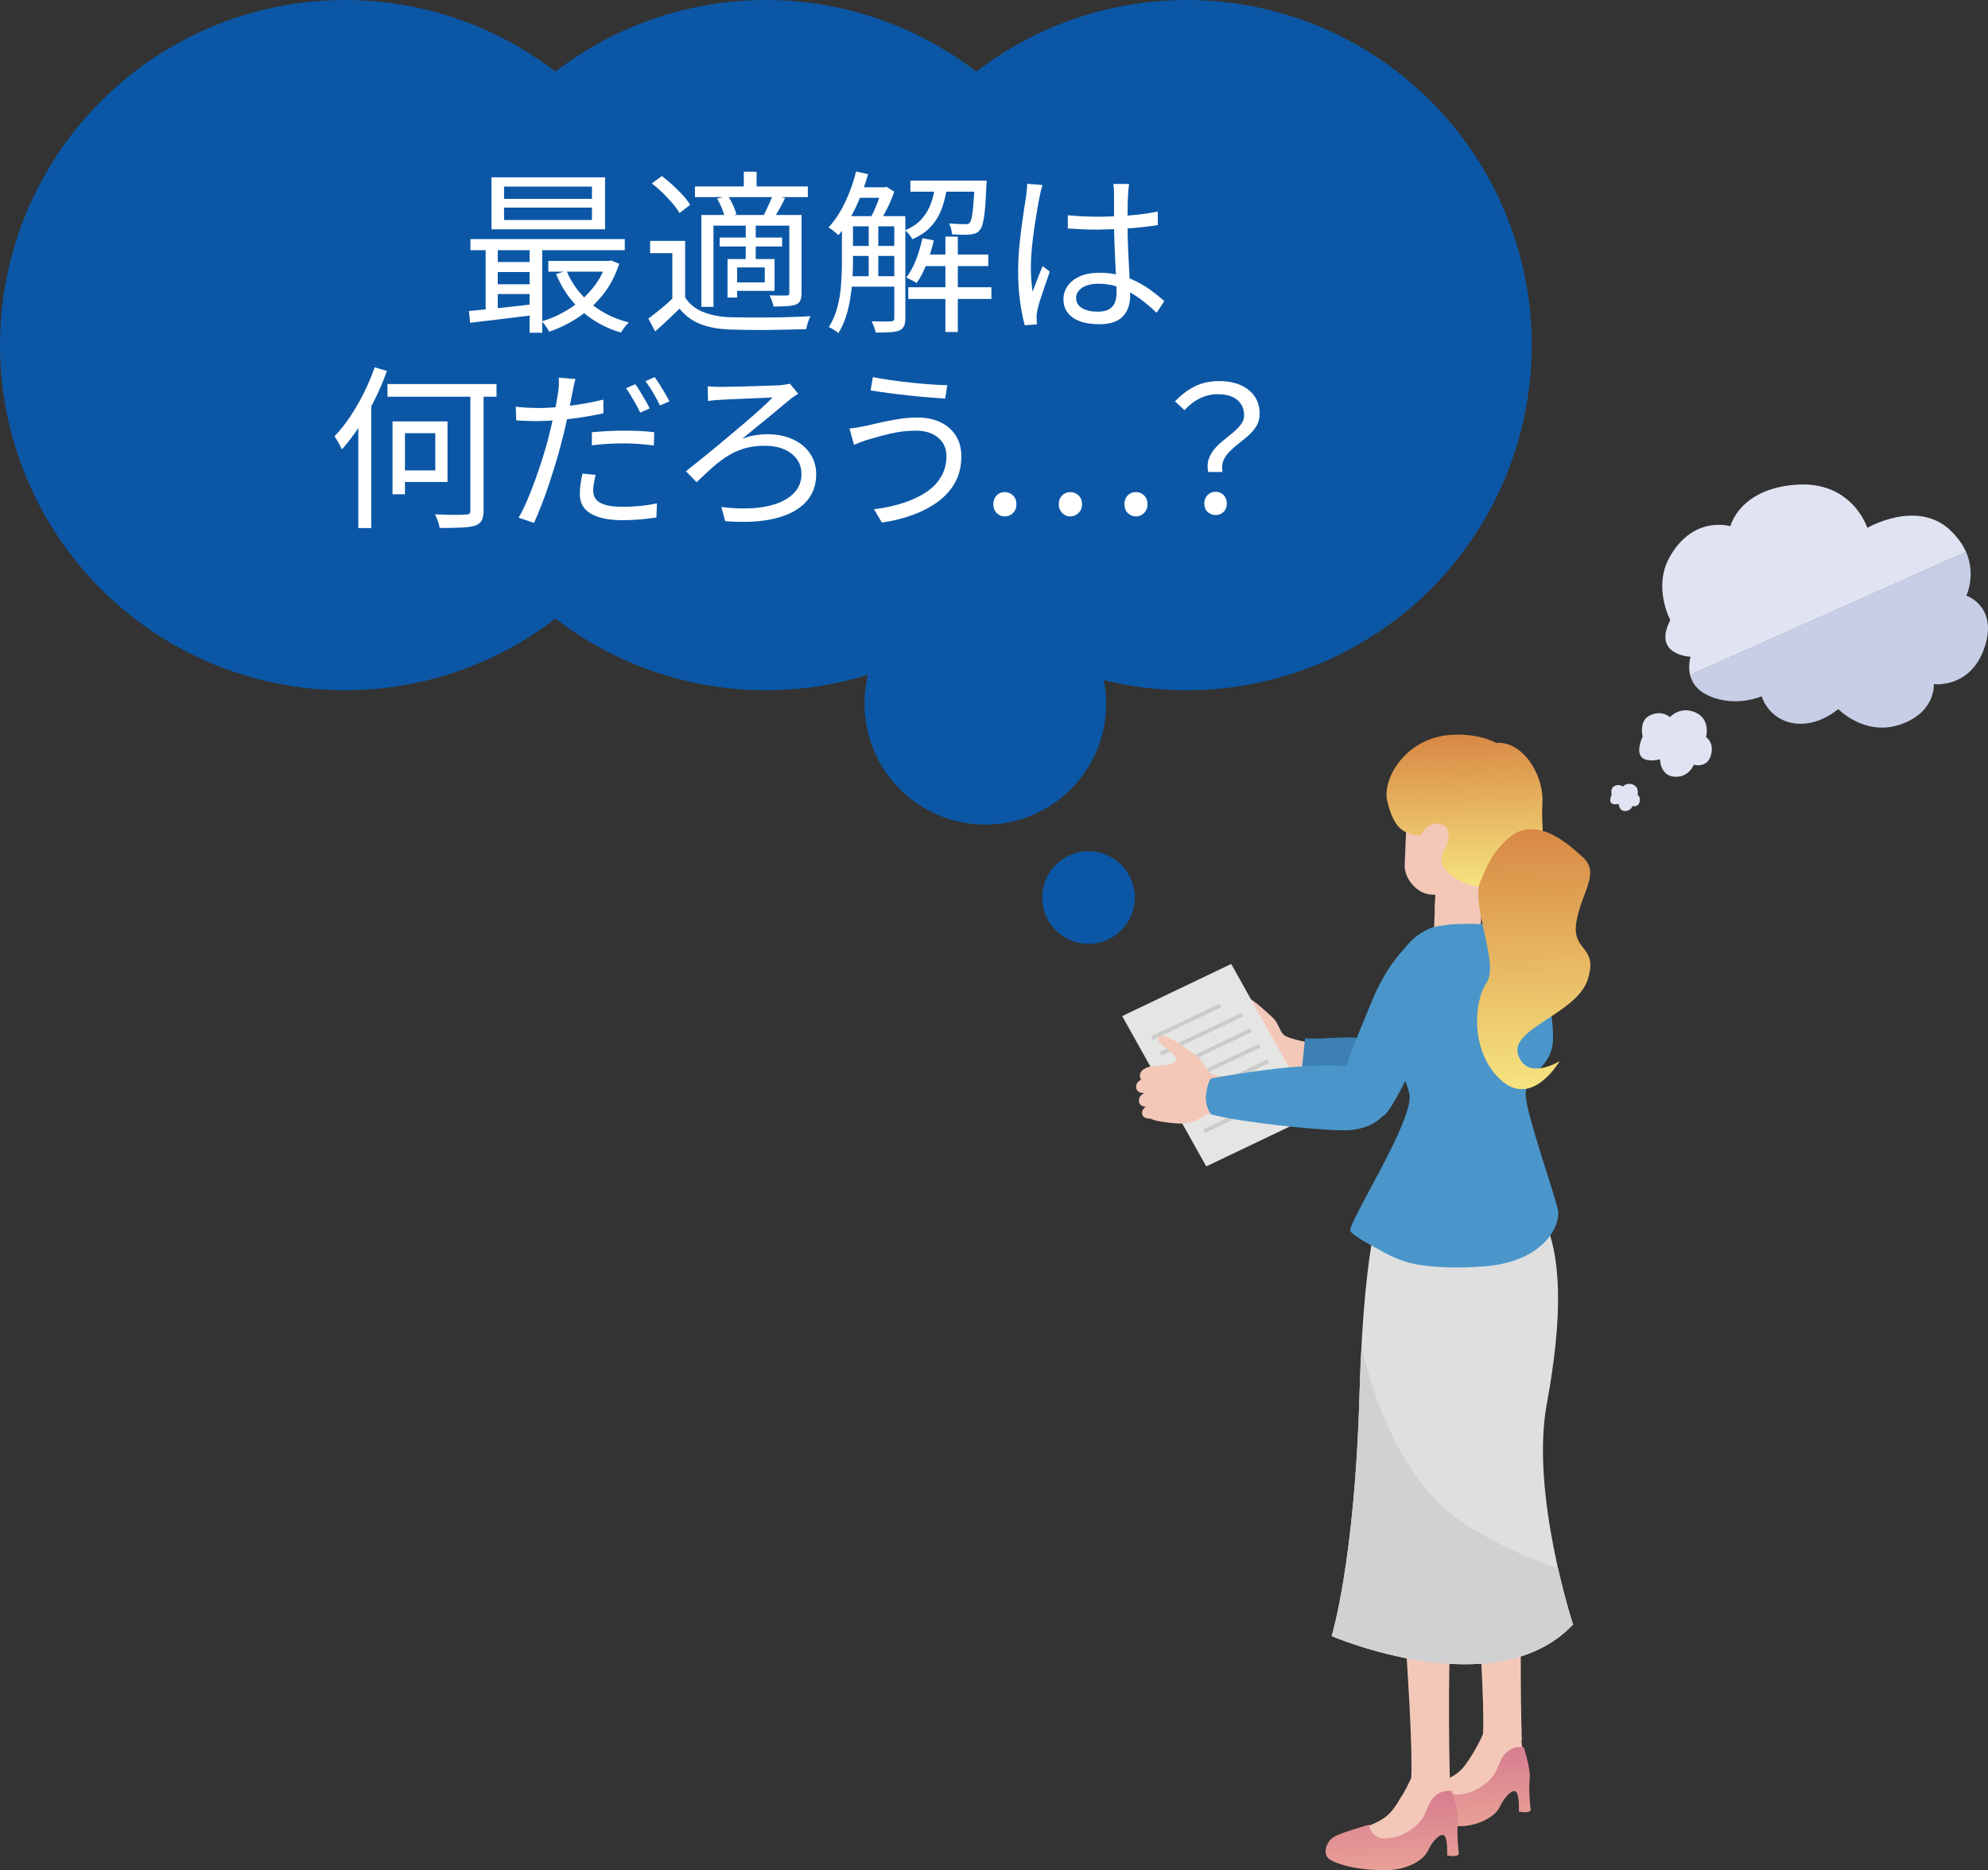 <?xml version="1.0" encoding="UTF-8"?>
<svg xmlns="http://www.w3.org/2000/svg" xmlns:xlink="http://www.w3.org/1999/xlink" viewBox="0 0 318.51 299.55">
  <rect x="0" y="0" width="318.51" height="299.55" fill="#333333" stroke="none"/>
  <defs>
    <style>
      .cls-1 {
        fill: #3c80b3;
      }

      .cls-2, .cls-3 {
        fill: url(#_名称未設定グラデーション_13);
      }

      .cls-4 {
        fill: #fff;
      }

      .cls-5 {
        fill: #5d63a2;
      }

      .cls-6 {
        fill: #c8cee6;
      }

      .cls-7 {
        fill: none;
      }

      .cls-8 {
        fill: #d1d0d2;
      }

      .cls-9, .cls-10 {
        fill: #f3c8b9;
      }

      .cls-3 {
        opacity: .42;
      }

      .cls-3, .cls-10 {
        mix-blend-mode: multiply;
      }

      .cls-11 {
        isolation: isolate;
      }

      .cls-12 {
        fill: #0b57a6;
      }

      .cls-13 {
        fill: url(#_名称未設定グラデーション_13-3);
      }

      .cls-14 {
        fill: #e0e4f2;
      }

      .cls-15 {
        fill: url(#_名称未設定グラデーション_31);
      }

      .cls-16 {
        fill: #cbcbcb;
      }

      .cls-17 {
        fill: url(#_名称未設定グラデーション_13-2);
      }

      .cls-18 {
        fill: #e5e5e4;
      }

      .cls-19 {
        fill: #4a96cb;
      }

      .cls-20 {
        fill: url(#_名称未設定グラデーション_31-2);
      }

      .cls-21 {
        fill: #dedfde;
      }

      .cls-22 {
        clip-path: url(#clippath);
      }
    </style>
    <linearGradient id="_名称未設定グラデーション_13" data-name="名称未設定グラデーション 13" x1="-41.69" y1="493.62" x2="-41.69" y2="505.99" gradientTransform="translate(260.23 -214.57) rotate(-1.82)" gradientUnits="userSpaceOnUse">
      <stop offset="0" stop-color="#d67d8f"/>
      <stop offset="1" stop-color="#e9a097"/>
    </linearGradient>
    <linearGradient id="_名称未設定グラデーション_13-2" data-name="名称未設定グラデーション 13" x1="-53.4" y1="500.27" x2="-53.4" y2="512.65" xlink:href="#_名称未設定グラデーション_13"/>
    <clipPath id="clippath">
      <path class="cls-7" d="M221.75,191.53s-3.18,5.13-3.94,31.89c-.76,26.76-4.46,38.64-4.46,38.64,0,0,26.23,11.3,38.68-1.85,0,0-6.86-20.95-4.22-35.27,2.64-14.32,2.4-24.05-.68-30.16l-3.08-6.11-22.31,2.86Z"/>
    </clipPath>
    <linearGradient id="_名称未設定グラデーション_13-3" data-name="名称未設定グラデーション 13" x1="-13642.13" y1="-165.85" x2="-13642.13" y2="-150.25" gradientTransform="translate(-13402.42 -281.49) rotate(-177.62) scale(1 -1)" xlink:href="#_名称未設定グラデーション_13"/>
    <linearGradient id="_名称未設定グラデーション_31" data-name="名称未設定グラデーション 31" x1="136.64" y1="337.57" x2="136.64" y2="362.12" gradientTransform="translate(87.01 -215.42) rotate(-1.82)" gradientUnits="userSpaceOnUse">
      <stop offset="0" stop-color="#d88844"/>
      <stop offset="1" stop-color="#f6e47f"/>
    </linearGradient>
    <linearGradient id="_名称未設定グラデーション_31-2" data-name="名称未設定グラデーション 31" x1="235.47" y1="101.18" x2="236.99" y2="142.74" gradientTransform="translate(10.14 30.49) rotate(.28)" xlink:href="#_名称未設定グラデーション_31"/>
  </defs>
  <g class="cls-11">
    <g id="_レイヤー_7" data-name="レイヤー_7">
      <g>
        <g>
          <g>
            <g>
              <g>
                <path class="cls-9" d="M210.23,167.09s-3.15-.55-4.21-1.11-1.02-2.03-2.14-3.01c-1.12-.98-4.04-3.93-4.77-3.13-.73.81,1.6,2.09,1.97,3.13.37,1.04-.91.95-1.95.69s-2.76,1.92-2.9,4.49c-.14,2.57.58,3.26,2.73,3.77,2.16.52,3.21.57,4.76-.19s5.99,0,5.99,0l.51-4.65Z"/>
                <path class="cls-9" d="M199.33,163.85s-2.02-1.01-3.92-1.67-3.42-1.28-3.73-.78-.02.82,1.02,1.36c1.04.55,5.52,2.6,5.52,2.6l1.11-1.51Z"/>
                <path class="cls-9" d="M197.45,165.43s-2.11-.82-4.06-1.29c-1.96-.48-3.53-.96-3.79-.43s.06.81,1.14,1.26,5.74,2.07,5.74,2.07l.96-1.61Z"/>
                <path class="cls-9" d="M197.02,167.49s-2.17-.61-4.17-.9c-1.99-.29-3.6-.62-3.81-.07s.13.8,1.26,1.15c1.12.34,5.91,1.52,5.91,1.52l.81-1.69Z"/>
                <path class="cls-9" d="M199.35,169.87s-2.24-.28-4.25-.26-3.65-.07-3.78.51c-.12.58.25.77,1.41.94s6.07.61,6.07.61l.54-1.8Z"/>
              </g>
              <path class="cls-1" d="M209.09,166.28c3.06.41,9.8-1.15,12.91,1.35,3.1,2.5,3.06,4.38,1,5.46-2.05,1.08-8.97.51-13.15-.39-.66-.14-1.37-.36-1.37-.36l.61-6.06Z"/>
              <g>
                <polygon class="cls-18" points="210.73 178.49 193.26 186.83 179.79 162.75 197.26 154.4 210.73 178.49"/>
                <g>
                  <polygon class="cls-16" points="195.7 161.31 184.7 166.57 184.39 166.01 195.39 160.76 195.7 161.31"/>
                  <polygon class="cls-16" points="199.18 162.8 186.09 169.05 185.78 168.5 198.87 162.24 199.18 162.8"/>
                  <polygon class="cls-16" points="200.57 165.28 187.48 171.54 187.17 170.98 200.26 164.73 200.57 165.28"/>
                  <polygon class="cls-16" points="201.96 167.77 188.87 174.02 188.56 173.47 201.65 167.21 201.96 167.77"/>
                  <polygon class="cls-16" points="203.35 170.25 190.26 176.51 189.95 175.95 203.04 169.7 203.35 170.25"/>
                  <polygon class="cls-16" points="204.74 172.74 191.65 178.99 191.34 178.43 204.43 172.18 204.74 172.74"/>
                  <polygon class="cls-16" points="206.13 175.22 193.04 181.48 192.73 180.92 205.82 174.67 206.13 175.22"/>
                </g>
              </g>
            </g>
            <g>
              <path class="cls-9" d="M243.81,278.63s-.52-18.15.31-27.79c.83-9.64-2-25.32-2-25.32l-7.74.85s3.72,42.09,3.22,51.42c-.5,9.33,6.21.85,6.21.85Z"/>
              <path class="cls-9" d="M243.76,276.55s-.22,3.37.6,5.23c.54,1.24-.77,2.14-1.45,2.86-1.49,1.6-1.69,1.56-2.84,3.62-1.15,2.06-5.38,2.8-8.67,2.16-3.29-.64-5.66-1.52-4.37-3.11,1.3-1.59,5.47-1.69,7.55-4.38,1.8-2.33,3.01-5.15,3.01-5.15l6.16-1.23Z"/>
              <path class="cls-2" d="M230.94,285.21s-3.76,1.05-5.41,1.81c-1.58.72-2.07,2.75-1.25,3.57.82.83,4.82,2.14,9.99,1.9,2.58-.12,5.28-1.46,6.02-3.1.74-1.64,2.21-3.07,2.7-2.29s.36,3.05.36,3.05c0,0,1.43.37,1.88-.18,0,0-.37-3.32-.16-4.97s-.96-5.14-.96-5.14c0,0-2.49-.55-3.74,2.3-.7,1.59-.88,2.42-2.55,3.68-1.67,1.26-3.52,1.76-5.01,1.55-.55-.08-1.92-.73-1.89-2.18Z"/>
              <path class="cls-3" d="M230.94,285.21s-3.76,1.05-5.41,1.81c-1.58.72-2.07,2.75-1.25,3.57.82.83,4.82,2.14,9.99,1.9,2.58-.12,5.28-1.46,6.02-3.1.74-1.64,2.21-3.07,2.7-2.29s.36,3.05.36,3.05c0,0,1.43.37,1.88-.18,0,0-.37-3.32-.16-4.97s-.96-5.14-.96-5.14c0,0-2.49-.55-3.74,2.3-.7,1.59-.88,2.42-2.55,3.68-1.67,1.26-3.52,1.76-5.01,1.55-.55-.08-1.92-.73-1.89-2.18Z"/>
            </g>
            <g>
              <path class="cls-9" d="M232.31,285.65s-.52-18.15.31-27.79c.83-9.64-2-25.32-2-25.32l-7.74.85s3.72,42.09,3.22,51.42c-.5,9.33,6.21.85,6.21.85Z"/>
              <path class="cls-9" d="M232.26,283.57s-.22,3.37.6,5.23c.54,1.24-.77,2.14-1.45,2.86-1.49,1.6-1.69,1.56-2.84,3.62-1.15,2.06-5.38,2.8-8.67,2.16-3.29-.64-5.66-1.52-4.37-3.11,1.3-1.59,5.47-1.69,7.55-4.38,1.8-2.33,3.01-5.15,3.01-5.15l6.16-1.23Z"/>
              <path class="cls-17" d="M219.44,292.24s-3.76,1.05-5.41,1.81c-1.58.72-2.07,2.75-1.25,3.57.82.83,4.82,2.14,9.99,1.9,2.58-.12,5.28-1.46,6.02-3.1.74-1.64,2.21-3.07,2.7-2.29s.36,3.05.36,3.05c0,0,1.43.37,1.88-.18,0,0-.37-3.32-.16-4.97s-.96-5.14-.96-5.14c0,0-2.49-.55-3.74,2.3-.7,1.59-.88,2.42-2.55,3.68-1.67,1.26-3.52,1.76-5.01,1.55-.55-.08-1.92-.73-1.89-2.18Z"/>
            </g>
            <path class="cls-21" d="M221.75,191.53s-3.18,5.13-3.94,31.89c-.76,26.76-4.46,38.64-4.46,38.64,0,0,26.23,11.3,38.68-1.85,0,0-6.86-20.95-4.22-35.27,2.64-14.32,2.4-24.05-.68-30.16l-3.08-6.11-22.31,2.86Z"/>
            <g class="cls-22">
              <path class="cls-8" d="M215.63,197.76s.76,35.49,20.12,47.04c19.36,11.55,29.11,7.06,29.11,7.06l-10.61,25.71-53.05-1.92,14.43-77.9Z"/>
            </g>
            <path class="cls-9" d="M237.53,141.54l-.34,8.23s-.81,1.22-3.28,1.12-3.89-1.05-4.18-1.58l.36-8.54,7.45.78Z"/>
            <path class="cls-19" d="M225.26,151.71s-3.09,2.83-5.39,8.48c-2.3,5.65-5.51,12.59-4.62,14.96.89,2.37,4.8,4.55,6.46,3.54,1.66-1.01,7.5-13.8,7.91-16.21s.5-10.93-4.36-10.78Z"/>
            <path class="cls-5" d="M243.54,150.71s4.32,3.19.07,10.02c-2.69,4.33-8.37,16.29-10.97,17.54s-4.86-.47-5.31-2.52,8.93-20.17,8.93-20.17c0,0,3.22-8.01,7.27-4.87Z"/>
            <path class="cls-19" d="M249.67,194.19c0-.07-.01-.13-.03-.2-.44-2.44-4.91-14.9-5.19-18.43-.29-3.71,4.11-4.19,4.35-8.86.24-4.68-1.74-12.51-5.27-15.99-1.33-1.78-2.98-2.26-4.65-2.5-.5-.09-1.04-.16-1.62-.19,0,0,0,0,0,0,0,0,0,0,0,0-1.08-.07-2.3-.06-3.74-.01-1.27.04-2.53.21-3.75.46h0c-.1.02-.18.05-.26.08-1.64.56-8.46,3.77-6.18,14.93,0,.02.05.77.07.81.59,2.81-.69,4.41.44,5.7.05.11.1.22.14.33.87,1.98,1.57,3.72,1.82,4.85.92,4.03-9.89,20.69-9.45,21.99.15.44,1.72,1.47,3.87,2.6,1.59.94,3.45,1.9,5.15,2.37,0,0,.03,0,.08.03.11.04.22.07.32.09,1.19.32,5.03,1.13,12.12.58,8.7-.68,11.81-5.68,11.77-8.53,0-.03,0-.06,0-.09Z"/>
            <path class="cls-10" d="M237.53,141.54l-.19,4.64s-.89,1.43-3.42,1.33c-2.52-.11-4.06-1.64-4.06-1.64l.15-3.61,7.51-.72Z"/>
            <rect class="cls-9" x="225.28" y="123.69" width="14.96" height="19.73" rx="4.55" ry="4.55" transform="translate(459.76 276.67) rotate(-177.62)"/>
            <path class="cls-13" d="M230.74,126.59s.67,1.24,4.62,2.81c3.95,1.57,6.54,2.09,6.54,2.09l-.2,4.76s1.96-1.34,1.94-5.09c-.02-3.75-2.25-9.72-7.86-10.64-5.61-.93-6.91,1.33-6.91,1.33,0,0-4.28,1.67-3.58,5.67.7,4.01,1.59,4.97,1.59,4.97,0,0,3.82-1.34,3.85-5.89Z"/>
            <path class="cls-15" d="M227.49,133.91c-2.22-.4-4.12-.7-5.25-5.71-.78-3.48,3.02-10.25,10.67-10.52,4.41-.16,6.8,1.33,6.8,1.33,3.97-.44,7.66,4.78,7.41,9.62-.05,1.06-.06,2.3.02,3.63.42,7.7-8.33,12.66-14.5,8.04-1.31-.98-1.99-2.04-1.63-3.15,1.75-5.35-3.52-3.22-3.52-3.22"/>
            <path class="cls-9" d="M227.49,133.91s1.47-2.9,3.72-1.73-.16,6.58-3.58,6.08l-.14-4.35Z"/>
            <g>
              <path class="cls-9" d="M195.97,172.32s-.31.29-1.59-.21c-1.28-.49-1.44-2.17-2.84-3.12s-5.13-3.9-5.85-2.89c-.72,1.02,2.11,2.15,2.67,3.28s-2.43,1.6-3.64,1.44-1.34,2.17-1.14,5.1-.42,3.42,3.62,3.9c2.52.3,3.72.2,5.37-.87,1.65-1.07,4.52-1.31,4.52-1.31l-1.13-5.33Z"/>
              <path class="cls-9" d="M184.61,174.99s-2.28.53-2.55-.63c-.27-1.16,1.09-1.75,2.06-1.81s3.9-.61,3.86.41-2.04,1.75-3.38,2.03Z"/>
              <path class="cls-9" d="M185.06,177.19s-2.28.53-2.55-.63c-.27-1.16,1.09-1.75,2.06-1.81s3.9-.61,3.86.41-2.04,1.75-3.38,2.03Z"/>
              <path class="cls-9" d="M185.29,179.08s-2.04.47-2.28-.57.98-1.57,1.85-1.62c.87-.05,3.49-.55,3.46.37-.03.92-1.83,1.57-3.03,1.82Z"/>
              <path class="cls-9" d="M185.21,173.22s-2.28.53-2.55-.63c-.27-1.16,1.09-1.75,2.06-1.81.97-.06,3.9-.61,3.86.41s-2.04,1.75-3.38,2.03Z"/>
            </g>
            <path class="cls-19" d="M194.06,178.51c4.72,1.26,16.87,2.5,21.03,2.54,4.16.04,6.35-1.78,7.05-3.17.7-1.39,1.46-6.07-5.87-7.04-7.33-.97-22.27,1.91-22.27,1.91,0,0-.54.67-.78,2.55-.23,1.88.82,3.21.82,3.21Z"/>
            <path class="cls-20" d="M241.25,134.63c4.39-4.35,9.62.14,12.4,2.72,2.78,2.58-.4,5.76-1.11,10.45-.71,4.69,3.61,3.66,1.83,9.13-1.77,5.47-12.63,7.86-11.13,12.07,1.49,4.2,6.64.96,6.64.96,0,0-4.35,7.55-9.34,3.1-4.99-4.45-4.48-12.61-2.37-15.63,2.11-3.02-2.62-12.48-.97-16.32,1.65-3.84,2.29-4.74,4.05-6.48Z"/>
          </g>
          <g>
            <path class="cls-14" d="M263.18,117.94s-.68-2.56,1.26-3.4,3.1.33,3.1.33c0,0,1.64-1.85,4.11-.75,2.47,1.1,1.69,3.96,1.69,3.96,0,0,1.39.86.76,2.95-.63,2.09-2.72,1.46-2.72,1.46,0,0-.79,2.09-3.11,1.92s-2.31-2.8-2.31-2.8c0,0-4.97,1.45-2.77-3.66Z"/>
            <path class="cls-14" d="M258.21,127.26s-.28-1.05.51-1.39c.79-.34,1.27.13,1.27.13,0,0,.67-.76,1.68-.31s.69,1.62.69,1.62c0,0,.57.35.31,1.2s-1.11.6-1.11.6c0,0-.32.85-1.27.79-.95-.07-.94-1.14-.94-1.14,0,0-2.03.59-1.13-1.49Z"/>
            <g>
              <path class="cls-14" d="M312.4,84.86c-5.36-4.92-13.22-.31-13.22-.31,0,0-2.41-7.6-11.48-6.91-9.07.69-10.46,6.65-10.46,6.65,0,0-6.02-1.87-9.81,5.08-2.6,4.78.18,9.96.18,9.96-2.94,5.63,3.25,5.87,3.25,5.87,0,0-.45,1.38-.08,2.92l44.21-19.71c-.51-1.16-1.32-2.36-2.59-3.53Z"/>
              <path class="cls-6" d="M273.83,111.48c4.41,1.88,8.42.04,8.42.04,0,0,.98,3.57,4.97,4.3,3.99.73,7.29-2.25,7.29-2.25,0,0,4.26,4.44,9.97,2.47,5.72-1.97,5.35-6.46,5.35-6.46,0,0,5.87.76,8.11-5.84,2.24-6.6-2.9-8.34-2.9-8.34,0,0,1.59-3.27-.05-7.02l-44.21,19.71c.29,1.22,1.1,2.54,3.05,3.37Z"/>
            </g>
          </g>
        </g>
        <g>
          <g>
            <circle class="cls-12" cx="55.28" cy="55.28" r="55.28"/>
            <circle class="cls-12" cx="122.71" cy="55.28" r="55.28"/>
            <circle class="cls-12" cx="190.13" cy="55.28" r="55.28"/>
          </g>
          <circle class="cls-12" cx="157.87" cy="112.72" r="19.36"/>
          <circle class="cls-12" cx="174.4" cy="143.76" r="7.42"/>
        </g>
        <g>
          <path class="cls-4" d="M75.12,49.82c.91-.09,1.96-.2,3.13-.31,1.17-.11,2.41-.24,3.72-.39,1.31-.15,2.62-.3,3.93-.45l.03,1.74c-1.91.24-3.79.48-5.64.7-1.85.23-3.51.42-4.96.59l-.2-1.88ZM75.37,38.3h24.73v1.77h-24.73v-1.77ZM77.81,38.91h1.94v11.39h-1.94v-11.39ZM78.74,28.4h18.2v8.33h-18.2v-8.33ZM79.05,41.97h6.9v1.6h-6.9v-1.6ZM79.05,45.53h6.9v1.57h-6.9v-1.57ZM80.76,29.89v1.96h14.08v-1.96h-14.08ZM80.76,33.25v1.99h14.08v-1.99h-14.08ZM84.85,38.86h2.02v14.44h-2.02v-14.44ZM97.16,41.8h.39l.37-.08,1.29.53c-.62,1.91-1.5,3.57-2.64,4.99s-2.45,2.62-3.93,3.6c-1.48.98-3.03,1.74-4.66,2.29-.11-.24-.29-.53-.52-.87-.23-.34-.45-.6-.66-.79,1.12-.32,2.22-.77,3.29-1.35,1.08-.58,2.08-1.26,3-2.04.93-.79,1.74-1.68,2.44-2.68.7-1,1.24-2.09,1.61-3.27v-.34ZM87.85,41.8h9.95v1.71h-9.95v-1.71ZM90.77,43.37c.82,2.02,2.1,3.75,3.83,5.2,1.73,1.45,3.78,2.48,6.15,3.07-.13.13-.28.3-.45.49s-.32.39-.46.59c-.14.2-.26.38-.35.55-2.47-.73-4.59-1.9-6.35-3.52-1.77-1.62-3.12-3.58-4.05-5.87l1.68-.5Z"/>
          <path class="cls-4" d="M109.77,47.64c.65,1.03,1.59,1.79,2.8,2.3,1.22.5,2.65.8,4.29.87.79.02,1.74.03,2.86.04,1.12.01,2.3.01,3.53,0,1.23,0,2.43-.03,3.59-.07,1.16-.04,2.16-.08,3-.14-.07.15-.16.35-.25.59s-.18.5-.25.76c-.07.26-.13.5-.17.73-.79.02-1.72.04-2.79.07s-2.19.05-3.35.06-2.28,0-3.36-.01c-1.09-.02-2.01-.04-2.78-.06-1.85-.08-3.43-.37-4.74-.9-1.31-.52-2.4-1.34-3.28-2.44-.62.6-1.25,1.2-1.89,1.81s-1.31,1.22-2.01,1.84l-1.09-2.07c.62-.45,1.29-.97,2.01-1.56s1.4-1.19,2.03-1.81h1.85ZM109.77,38.58v9.93h-2.05v-7.96h-3.56v-1.96h5.61ZM104.44,29.38l1.6-1.18c.58.43,1.16.92,1.75,1.46.59.54,1.13,1.09,1.63,1.63.49.54.88,1.05,1.16,1.52l-1.71,1.32c-.26-.47-.64-.99-1.12-1.56-.49-.57-1.01-1.13-1.58-1.69-.57-.55-1.15-1.05-1.73-1.5ZM111.34,29.86h18.09v1.71h-18.09v-1.71ZM112.38,34.43h14.86v1.71h-12.93v13.01h-1.94v-14.72ZM114.88,31.82l1.74-.45c.3.43.57.92.83,1.49s.43,1.05.52,1.46l-1.85.5c-.07-.41-.23-.9-.46-1.46-.23-.56-.49-1.08-.77-1.54ZM115.3,38.05h10.01v1.43h-10.01v-1.43ZM116.56,41.49h1.54v6.17h-1.54v-6.17ZM117.37,41.49h6.73v5.1h-6.73v-1.35h5.16v-2.41h-5.16v-1.35ZM119.17,27.5h2.05v3.39h-2.05v-3.39ZM119.48,36h1.6v5.92h-1.6v-5.92ZM123.82,31.23l1.96.5c-.28.58-.57,1.15-.88,1.7s-.59,1.02-.85,1.42l-1.66-.45c.24-.47.5-1,.77-1.6.27-.6.49-1.12.66-1.57ZM126.46,34.43h1.96v12.45c0,.52-.06.93-.18,1.22-.12.29-.36.52-.72.69-.39.13-.88.22-1.46.25-.58.04-1.29.06-2.13.06-.04-.26-.12-.57-.25-.91-.13-.35-.26-.64-.39-.88.64.02,1.21.03,1.71.03h1.04c.17-.02.28-.05.34-.11.06-.05.08-.17.08-.34v-12.45Z"/>
          <path class="cls-4" d="M137.14,27.47l1.94.42c-.36,1.27-.78,2.5-1.26,3.7-.49,1.2-1.02,2.31-1.61,3.35-.59,1.04-1.22,1.95-1.89,2.74-.09-.11-.24-.25-.43-.41-.2-.16-.4-.32-.6-.48-.21-.16-.39-.29-.53-.38.99-1.07,1.87-2.39,2.62-3.97.76-1.58,1.35-3.24,1.78-4.98ZM134.89,34.62h1.77v7.46c0,.84-.03,1.76-.1,2.75-.06.99-.18,1.99-.34,3s-.39,1.99-.7,2.93c-.31.94-.71,1.81-1.19,2.59-.11-.11-.26-.23-.45-.35-.19-.12-.38-.24-.57-.35-.2-.11-.37-.2-.52-.25.64-1.01,1.1-2.11,1.4-3.29s.49-2.39.57-3.62c.08-1.22.13-2.36.13-3.41v-7.46ZM135.73,34.62h8.11v1.63h-8.11v-1.63ZM135.73,39.39h8.11v1.6h-8.11v-1.6ZM135.73,44.24h8.11v1.68h-8.11v-1.68ZM137.19,30h4.63v1.68h-4.63v-1.68ZM139.18,35.41h1.54v9.53h-1.54v-9.53ZM141.31,30h.42l.31-.08,1.23.79c-.3.88-.68,1.79-1.15,2.73s-.92,1.74-1.35,2.4c-.17-.13-.39-.27-.66-.43-.27-.16-.51-.29-.72-.38.24-.41.49-.89.73-1.44s.47-1.11.67-1.68c.21-.57.38-1.08.51-1.53v-.37ZM143.25,34.62h1.8v16.38c0,.5-.07.91-.21,1.22-.14.31-.39.55-.74.71-.36.15-.83.24-1.43.28-.6.04-1.39.06-2.38.06-.04-.24-.12-.54-.25-.9s-.26-.65-.39-.9c.73.02,1.38.03,1.95.03s.95-.01,1.14-.03c.19,0,.32-.04.41-.11s.13-.21.13-.39v-16.35ZM149.87,29.49h1.94c-.17,1.29-.44,2.5-.81,3.62-.38,1.12-.94,2.13-1.7,3.01-.76.89-1.8,1.62-3.13,2.2-.11-.23-.28-.48-.5-.76s-.45-.5-.67-.67c1.16-.49,2.07-1.11,2.72-1.87.65-.76,1.15-1.61,1.47-2.55.33-.94.56-1.94.69-2.99ZM147.79,38.16l1.82.34c-.3,1.31-.68,2.56-1.15,3.77s-1,2.23-1.6,3.07c-.11-.09-.27-.19-.48-.3s-.41-.21-.62-.31c-.21-.1-.39-.19-.56-.27.62-.8,1.14-1.76,1.57-2.88.43-1.11.77-2.26,1.01-3.43ZM145.52,46.01h13.32v1.88h-13.32v-1.88ZM145.86,28.93h10.97v1.77h-10.97v-1.77ZM147.68,40.77h10.66v1.85h-10.66v-1.85ZM151.47,37.9h1.99v15.28h-1.99v-15.28ZM156.18,28.93h1.91c-.02.37-.04.64-.06.79-.05,1.55-.13,2.81-.22,3.78-.09.97-.21,1.72-.34,2.24s-.3.9-.5,1.12c-.17.22-.37.39-.62.49-.24.1-.54.17-.9.21-.28.04-.69.05-1.24.04-.54,0-1.1-.03-1.68-.07-.02-.26-.07-.56-.15-.9s-.2-.62-.35-.84c.56.04,1.07.07,1.54.09.47.02.79.03.98.03.21,0,.37-.02.5-.04s.24-.1.34-.21c.11-.15.22-.45.31-.9.09-.45.18-1.12.25-2.02.07-.9.15-2.07.22-3.53v-.28Z"/>
          <path class="cls-4" d="M167.04,29.63c-.06.15-.12.34-.18.57-.07.23-.12.47-.17.72-.05.24-.09.45-.13.62-.11.52-.23,1.15-.35,1.87s-.25,1.5-.38,2.33c-.13.83-.25,1.67-.35,2.53-.1.85-.18,1.67-.24,2.45-.06.79-.08,1.5-.08,2.13,0,.67.02,1.32.07,1.93.05.62.12,1.27.21,1.96.15-.43.32-.89.51-1.37.19-.48.38-.97.57-1.46.2-.48.37-.91.52-1.29l1.15.9c-.22.64-.47,1.35-.74,2.14-.27.8-.52,1.55-.76,2.27-.23.72-.4,1.31-.49,1.78-.04.19-.07.4-.1.65-.03.24-.03.45-.01.62,0,.13,0,.29.01.48,0,.19.02.35.04.5l-1.96.14c-.28-1.01-.53-2.27-.74-3.77-.22-1.51-.32-3.2-.32-5.09,0-1.05.05-2.14.15-3.27.1-1.13.22-2.24.36-3.32.14-1.08.28-2.08.42-2.99.14-.91.26-1.65.35-2.23.04-.32.07-.65.11-1.01s.06-.68.06-.98l2.47.2ZM180.9,29.46c-.04.28-.07.56-.1.84-.03.28-.05.56-.07.84-.02.34-.04.77-.05,1.29-.02.52-.03,1.08-.03,1.67v1.72c0,1.07.02,2.13.06,3.2s.08,2.1.14,3.11.11,1.96.15,2.85.07,1.7.07,2.43c0,.56-.08,1.11-.24,1.66-.16.54-.42,1.03-.79,1.46-.36.43-.86.77-1.49,1.02-.63.25-1.41.38-2.34.38-1.89,0-3.33-.35-4.33-1.06-1-.71-1.5-1.69-1.5-2.94,0-.79.23-1.5.69-2.15.46-.65,1.11-1.15,1.96-1.53.85-.37,1.89-.56,3.13-.56s2.3.13,3.3.41c1,.27,1.93.63,2.78,1.07.85.44,1.63.93,2.34,1.46.71.53,1.36,1.06,1.96,1.59l-1.23,1.88c-.97-.93-1.95-1.75-2.93-2.44s-2-1.24-3.04-1.63c-1.05-.39-2.16-.59-3.34-.59-1.07,0-1.93.21-2.59.63-.66.42-1,.97-1,1.64,0,.71.32,1.26.95,1.64.64.38,1.46.57,2.47.57.8,0,1.43-.13,1.87-.39s.75-.62.92-1.07.27-.98.27-1.6c0-.5-.02-1.19-.06-2.05-.04-.86-.08-1.8-.14-2.82-.05-1.02-.1-2.06-.14-3.13-.04-1.07-.06-2.07-.06-3v-4.68c0-.24,0-.53-.03-.86-.02-.33-.05-.61-.09-.86h2.53ZM171.08,34.48c.8.07,1.59.13,2.36.17.77.04,1.57.06,2.41.06,1.68,0,3.36-.06,5.02-.2,1.66-.13,3.21-.34,4.63-.62v2.16c-1.5.24-3.07.42-4.73.53s-3.31.18-4.98.2c-.81,0-1.59-.02-2.34-.05-.76-.04-1.55-.09-2.37-.14v-2.1Z"/>
          <path class="cls-4" d="M60.03,58.83l1.96.59c-.56,1.57-1.22,3.12-1.98,4.64-.76,1.52-1.58,2.96-2.47,4.3-.89,1.35-1.81,2.55-2.76,3.62-.08-.17-.18-.38-.32-.65-.14-.26-.29-.53-.45-.8s-.3-.48-.43-.63c.88-.91,1.71-1.97,2.51-3.15.79-1.19,1.53-2.46,2.2-3.8.67-1.35,1.25-2.72,1.74-4.12ZM57.4,66.15l2.05-2.07.03.03v20.47h-2.07v-18.43ZM62.08,61.52h17.47v2.02h-17.47v-2.02ZM62.89,67.5h1.99v11.67h-1.99v-11.67ZM63.82,67.5h7.88v9.7h-7.88v-1.85h5.92v-5.97h-5.92v-1.88ZM75.38,62.28h2.1v19.43c0,.73-.1,1.28-.31,1.66s-.57.65-1.09.84c-.51.15-1.23.25-2.16.29s-2.09.07-3.48.07c-.04-.32-.13-.68-.28-1.09-.15-.41-.31-.77-.48-1.09.75.02,1.46.04,2.13.06.67.02,1.26.02,1.75.01.49,0,.84-.02,1.05-.04.3,0,.5-.05.6-.15s.15-.29.15-.57v-19.41Z"/>
          <path class="cls-4" d="M85.98,65.36c1.05,0,2.17-.05,3.38-.16,1.2-.1,2.43-.26,3.69-.46,1.25-.21,2.46-.45,3.62-.73v2.19c-1.16.26-2.37.48-3.64.67-1.27.19-2.52.33-3.75.43-1.22.1-2.33.15-3.32.15-.62,0-1.19-.01-1.71-.04-.52-.03-1.04-.05-1.54-.07l-.08-2.19c.67.07,1.27.13,1.81.15.53.03,1.05.04,1.56.04ZM92.2,60.71c-.09.3-.19.67-.28,1.12s-.17.81-.22,1.09c-.13.67-.29,1.45-.46,2.34-.18.89-.38,1.82-.59,2.79-.22.97-.45,1.93-.71,2.86-.24.99-.54,2.07-.9,3.24-.36,1.17-.73,2.34-1.12,3.52s-.8,2.29-1.21,3.34c-.41,1.05-.8,1.96-1.15,2.75l-2.47-.84c.43-.73.87-1.6,1.3-2.61.44-1.01.87-2.1,1.29-3.25.42-1.16.81-2.31,1.18-3.46.36-1.15.68-2.22.94-3.21.17-.65.34-1.35.51-2.07.17-.73.33-1.44.49-2.15.16-.7.29-1.35.39-1.94.1-.59.18-1.07.24-1.44.06-.39.09-.81.11-1.24.02-.43,0-.79-.03-1.06l2.69.22ZM95.43,76.05c-.11.47-.21.91-.28,1.33-.08.42-.11.82-.11,1.19,0,.34.06.66.18.97.12.31.35.58.69.83s.82.44,1.44.59c.63.15,1.43.22,2.43.22.9,0,1.82-.05,2.76-.14s1.85-.23,2.71-.42l-.08,2.27c-.75.11-1.58.21-2.5.3-.91.08-1.89.13-2.92.13-2.21,0-3.9-.35-5.08-1.04-1.18-.69-1.77-1.73-1.77-3.11,0-.54.04-1.08.11-1.61.07-.53.18-1.1.31-1.7l2.1.2ZM94.84,69.23c.75-.07,1.57-.13,2.45-.18s1.78-.07,2.68-.07c.82,0,1.65.02,2.48.05.83.04,1.62.1,2.37.2l-.06,2.13c-.71-.09-1.47-.17-2.27-.24-.8-.07-1.62-.1-2.44-.1-.9,0-1.78.02-2.64.07s-1.72.13-2.58.24v-2.1ZM101.79,61.55c.24.32.5.71.78,1.18.28.47.56.93.83,1.4.27.47.5.9.69,1.29l-1.52.67c-.17-.39-.39-.82-.66-1.29-.27-.47-.54-.93-.81-1.4s-.54-.87-.8-1.21l1.49-.65ZM104.88,60.4c.26.36.54.77.84,1.24.3.47.58.93.85,1.4.27.47.5.88.69,1.24l-1.52.67c-.3-.64-.66-1.31-1.09-2.03s-.84-1.34-1.23-1.87l1.46-.65Z"/>
          <path class="cls-4" d="M113.37,61.88c.26.02.56.04.88.06.33.02.69.03,1.08.03.3,0,.76,0,1.39-.02.63,0,1.34-.02,2.13-.04.79-.02,1.59-.04,2.4-.07s1.54-.05,2.2-.07c.66-.02,1.17-.04,1.53-.06.24-.04.51-.07.81-.11s.55-.08.76-.14l1.35,1.63c-.19.09-.4.22-.65.39s-.44.31-.59.42c-.52.43-1.11.91-1.75,1.46-.65.54-1.32,1.1-2.03,1.68s-1.41,1.15-2.09,1.7-1.31,1.07-1.89,1.56c.77-.3,1.49-.5,2.16-.6.67-.1,1.29-.15,1.85-.15,1.57,0,2.94.27,4.11.81s2.08,1.29,2.75,2.26c.66.96,1,2.08,1,3.35,0,1.79-.57,3.3-1.71,4.5-1.14,1.21-2.8,2.07-4.96,2.59-2.17.52-4.81.66-7.91.42l-.62-2.27c1.95.24,3.71.3,5.29.17,1.58-.13,2.93-.43,4.05-.9,1.12-.47,1.99-1.09,2.59-1.85.61-.77.91-1.66.91-2.69,0-1.35-.53-2.44-1.6-3.28-1.07-.84-2.49-1.26-4.29-1.26-1.22,0-2.3.14-3.27.43-.96.29-1.86.7-2.69,1.22-.83.52-1.64,1.14-2.44,1.85-.79.71-1.63,1.49-2.51,2.33l-1.71-1.74c.82-.65,1.75-1.4,2.78-2.23,1.03-.83,2.09-1.71,3.18-2.62,1.09-.91,2.16-1.81,3.2-2.69s1.97-1.69,2.79-2.44,1.47-1.36,1.94-1.85c-.34.02-.79.04-1.37.07-.58.03-1.22.06-1.91.08-.69.03-1.37.06-2.05.08-.67.03-1.28.06-1.81.08-.53.03-.94.05-1.22.07-.32.02-.66.04-1.02.07-.37.03-.69.07-.97.13l-.06-2.36Z"/>
          <path class="cls-4" d="M151.64,73.02c0-.79-.2-1.48-.6-2.09s-.96-1.09-1.68-1.43-1.56-.52-2.51-.52c-1.09,0-2.1.08-3.06.25s-1.82.37-2.59.59c-.78.22-1.44.41-2.01.56-.43.13-.85.27-1.25.42-.4.15-.77.3-1.11.45l-.73-2.61c.39-.04.82-.09,1.28-.17s.89-.16,1.3-.25c.67-.15,1.45-.32,2.34-.53.89-.21,1.85-.39,2.89-.56,1.04-.17,2.09-.25,3.16-.25,1.33,0,2.51.24,3.56.73s1.87,1.19,2.48,2.12c.61.93.91,2.05.91,3.38,0,1.53-.32,2.89-.95,4.08-.64,1.19-1.53,2.21-2.68,3.08-1.15.87-2.5,1.59-4.05,2.17-1.55.58-3.23,1-5.05,1.26l-1.26-2.13c1.68-.21,3.23-.54,4.65-1s2.65-1.03,3.69-1.72c1.04-.69,1.84-1.52,2.41-2.5.57-.97.86-2.08.86-3.34ZM139.86,60.4c.77.17,1.69.33,2.76.48,1.07.15,2.19.29,3.34.41,1.15.12,2.23.22,3.25.29,1.02.08,1.87.11,2.56.11l-.34,2.16c-.79-.05-1.7-.13-2.74-.21-1.04-.08-2.11-.19-3.22-.31-1.11-.12-2.19-.25-3.23-.39s-1.96-.27-2.76-.41l.37-2.13Z"/>
          <path class="cls-4" d="M160.97,82.72c-.5,0-.93-.18-1.29-.55-.36-.37-.53-.83-.53-1.39,0-.6.18-1.07.53-1.43s.79-.53,1.29-.53.97.18,1.33.53c.37.36.55.83.55,1.43,0,.56-.18,1.02-.55,1.39s-.81.55-1.33.55ZM171.48,82.72c-.5,0-.94-.18-1.3-.55-.36-.37-.55-.83-.55-1.39,0-.6.18-1.07.55-1.43.37-.36.8-.53,1.3-.53s.94.18,1.32.53c.37.36.56.83.56,1.43,0,.56-.19,1.02-.56,1.39-.38.36-.81.55-1.32.55ZM182,82.72c-.52,0-.96-.18-1.32-.55-.36-.37-.53-.83-.53-1.39,0-.6.18-1.07.53-1.43.35-.36.79-.53,1.32-.53s.94.18,1.3.53c.36.36.55.83.55,1.43,0,.56-.18,1.02-.55,1.39-.37.36-.8.55-1.3.55Z"/>
          <path class="cls-4" d="M193.57,75.57c-.15-.77-.12-1.46.1-2.07.22-.62.54-1.17.98-1.67.44-.5.92-.95,1.46-1.37.53-.42,1.04-.84,1.53-1.25.48-.41.89-.84,1.21-1.27.32-.44.48-.92.48-1.44,0-.65-.16-1.23-.48-1.74-.32-.5-.79-.9-1.4-1.19-.62-.29-1.41-.43-2.38-.43s-1.87.21-2.76.63c-.89.42-1.73,1.06-2.54,1.92l-1.52-1.4c.93-.99,1.97-1.78,3.11-2.37,1.14-.59,2.47-.88,3.98-.88,1.33,0,2.47.22,3.44.65.96.43,1.71,1.03,2.24,1.81.53.78.8,1.71.8,2.79,0,.71-.16,1.34-.48,1.88-.32.54-.73,1.04-1.22,1.49s-1.01.88-1.56,1.3-1.04.85-1.5,1.3c-.46.45-.81.94-1.04,1.49-.23.54-.29,1.16-.15,1.85h-2.3ZM194.77,82.5c-.5,0-.93-.17-1.29-.5-.36-.34-.53-.79-.53-1.35s.18-1.01.53-1.36c.35-.35.78-.52,1.29-.52s.91.17,1.26.52.53.8.53,1.36-.18,1.01-.53,1.35-.78.5-1.26.5Z"/>
        </g>
      </g>
    </g>
  </g>
</svg>